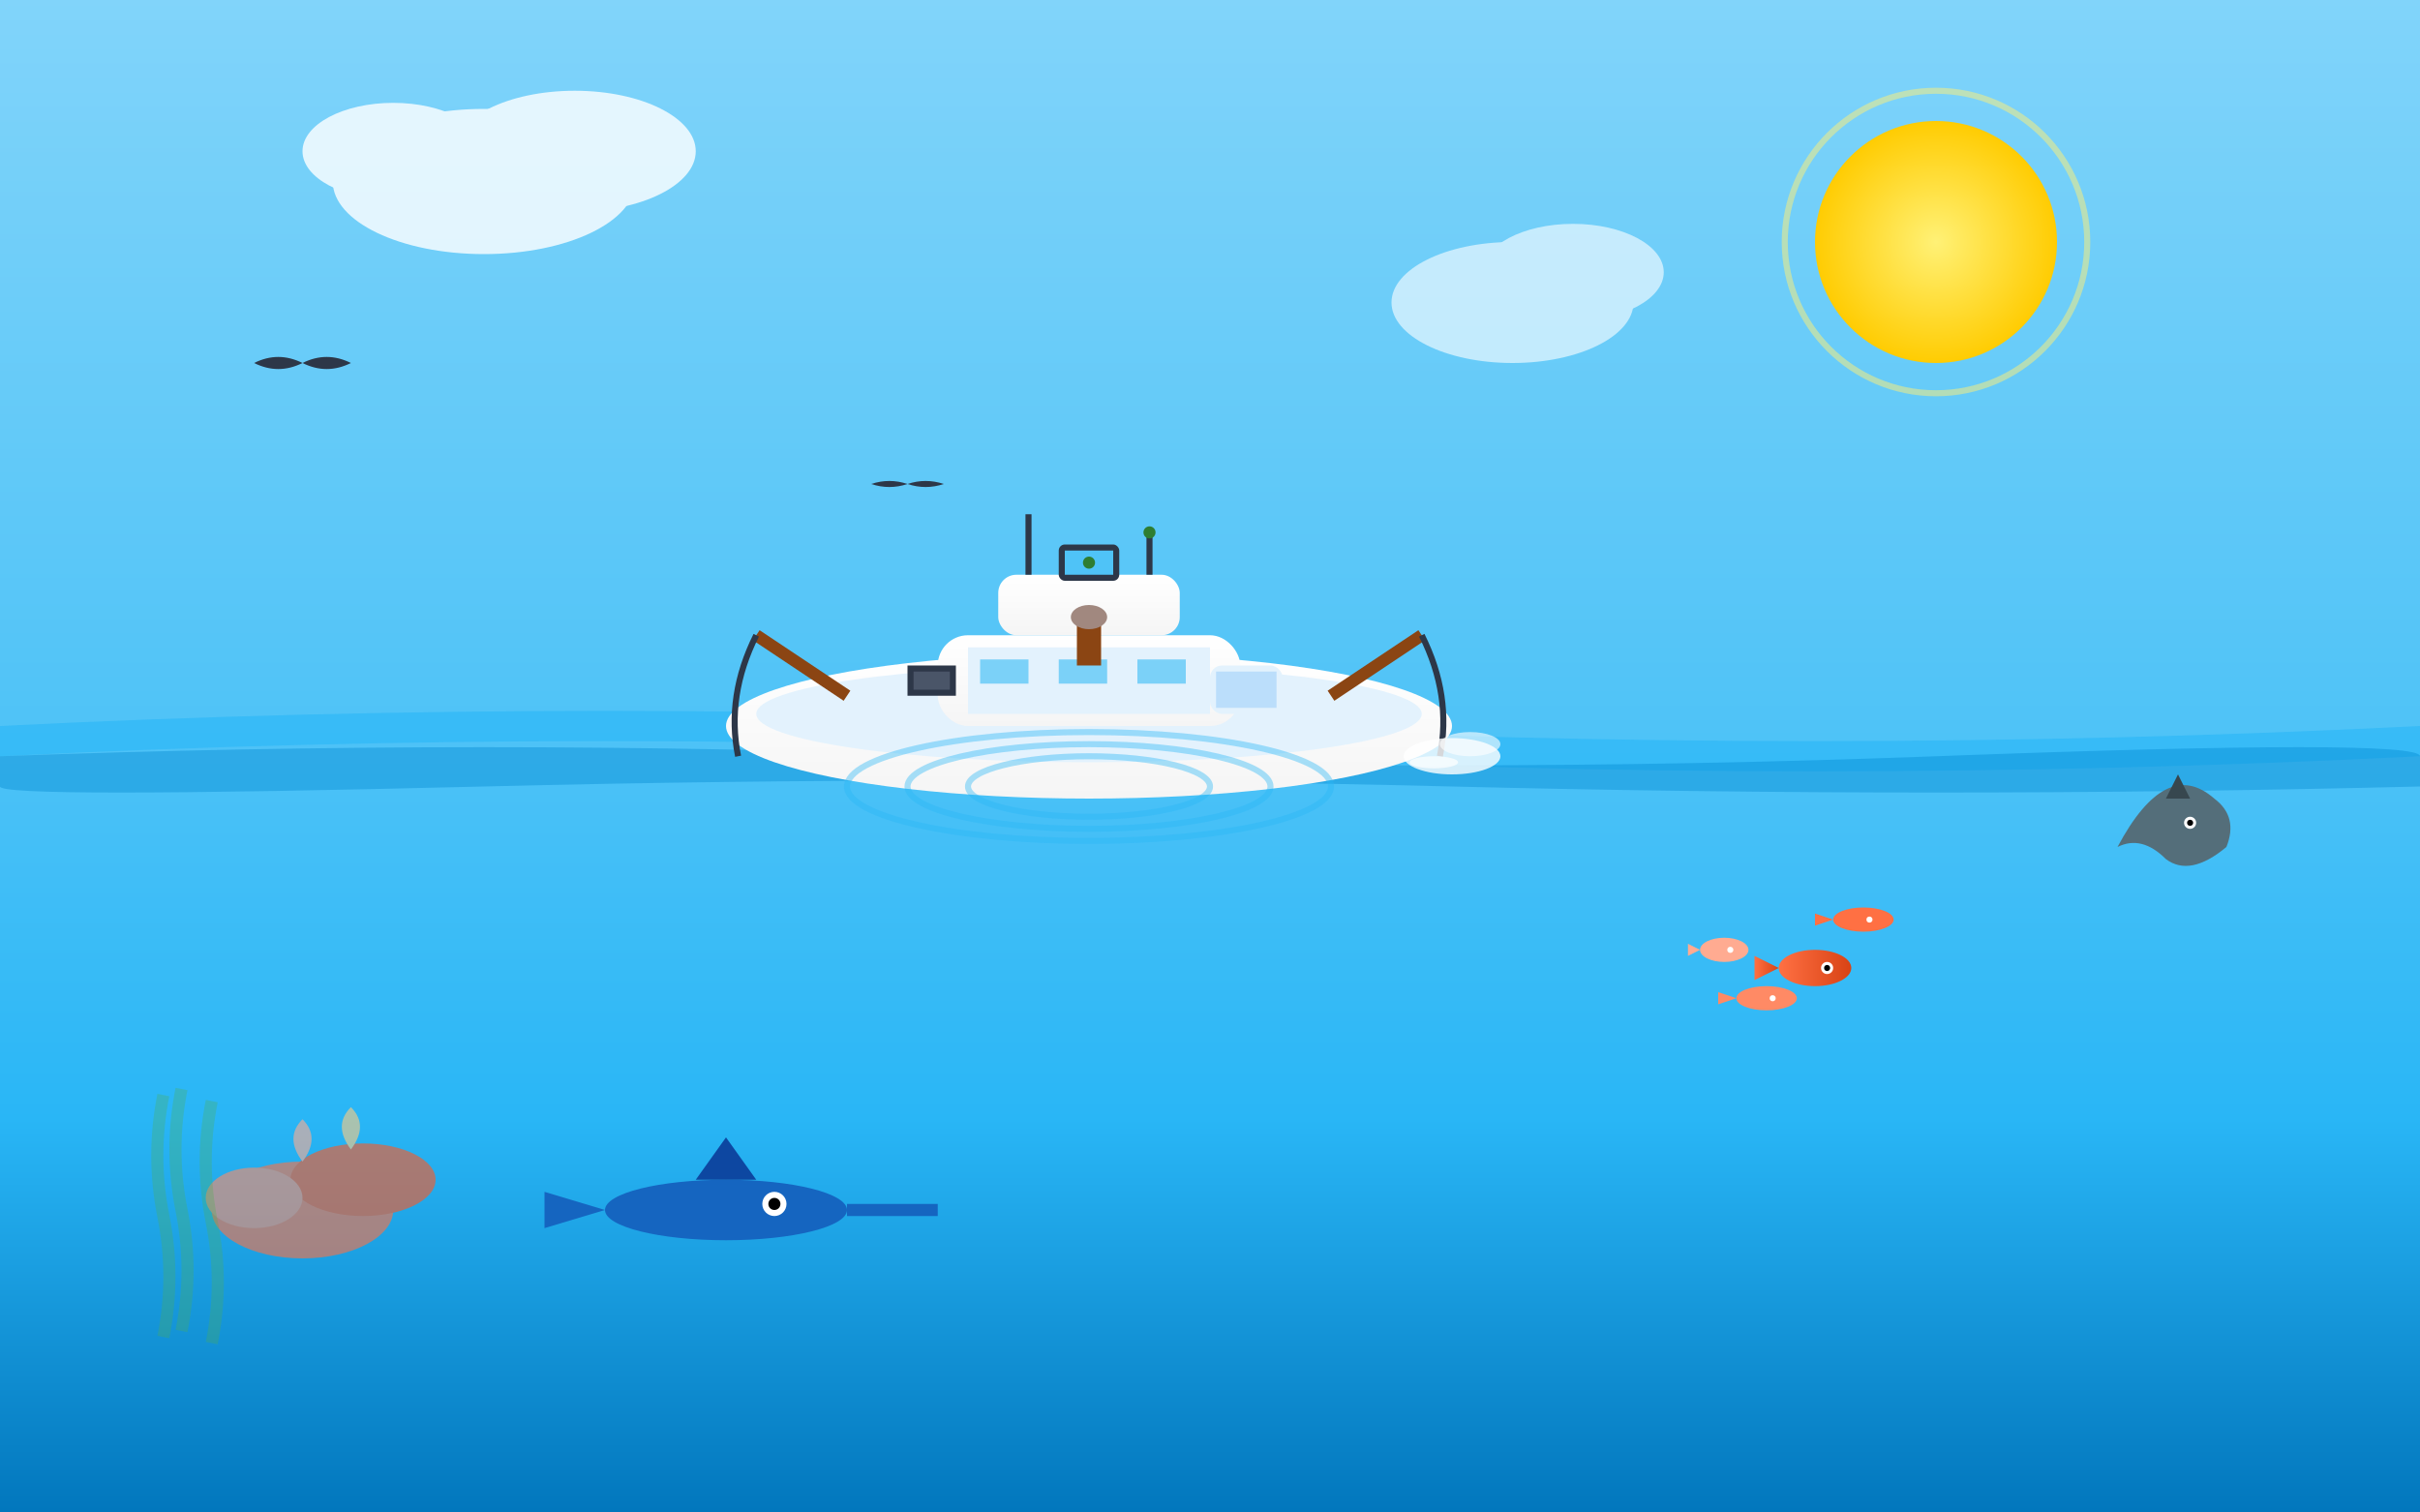 <svg width="400" height="250" viewBox="0 0 400 250" xmlns="http://www.w3.org/2000/svg">
  <rect x="0" y="0" width="400" height="250" fill="#333333" stroke="none"/>
  <defs>
    <linearGradient id="oceanGradient" x1="0%" y1="0%" x2="0%" y2="100%">
      <stop offset="0%" style="stop-color:#4fc3f7;stop-opacity:1" />
      <stop offset="50%" style="stop-color:#29b6f6;stop-opacity:1" />
      <stop offset="100%" style="stop-color:#0277bd;stop-opacity:1" />
    </linearGradient>
    
    <linearGradient id="skyGradient" x1="0%" y1="0%" x2="0%" y2="100%">
      <stop offset="0%" style="stop-color:#81d4fa;stop-opacity:1" />
      <stop offset="100%" style="stop-color:#4fc3f7;stop-opacity:1" />
    </linearGradient>
    
    <linearGradient id="boatGradient" x1="0%" y1="0%" x2="0%" y2="100%">
      <stop offset="0%" style="stop-color:#ffffff;stop-opacity:1" />
      <stop offset="100%" style="stop-color:#f5f5f5;stop-opacity:1" />
    </linearGradient>
    
    <radialGradient id="sunGradient" cx="50%" cy="50%" r="50%">
      <stop offset="0%" style="stop-color:#fff176;stop-opacity:1" />
      <stop offset="100%" style="stop-color:#ffcc02;stop-opacity:1" />
    </radialGradient>
    
    <linearGradient id="fishGradient" x1="0%" y1="0%" x2="100%" y2="0%">
      <stop offset="0%" style="stop-color:#ff7043;stop-opacity:1" />
      <stop offset="100%" style="stop-color:#d84315;stop-opacity:1" />
    </linearGradient>
  </defs>
  
  <!-- Sky -->
  <rect width="400" height="120" fill="url(#skyGradient)"/>
  
  <!-- Sun -->
  <circle cx="320" cy="40" r="20" fill="url(#sunGradient)"/>
  <circle cx="320" cy="40" r="25" fill="none" stroke="#fff176" stroke-width="1" opacity="0.5"/>
  
  <!-- Clouds -->
  <g opacity="0.8">
    <ellipse cx="80" cy="30" rx="25" ry="12" fill="white"/>
    <ellipse cx="95" cy="25" rx="20" ry="10" fill="white"/>
    <ellipse cx="65" cy="25" rx="15" ry="8" fill="white"/>
  </g>
  
  <g opacity="0.6">
    <ellipse cx="250" cy="50" rx="20" ry="10" fill="white"/>
    <ellipse cx="260" cy="45" rx="15" ry="8" fill="white"/>
  </g>
  
  <!-- Ocean water -->
  <rect x="0" y="120" width="400" height="130" fill="url(#oceanGradient)"/>
  
  <!-- Water surface waves -->
  <path d="M0 120 Q100 115 200 120 T400 120 L400 125 Q300 130 200 125 T0 125 Z" fill="#29b6f6" opacity="0.6"/>
  <path d="M0 125 Q80 122 160 125 T320 125 T400 125 L400 130 Q320 132 240 130 T80 130 T0 130 Z" fill="#0288d1" opacity="0.4"/>
  
  <!-- Luxury fishing yacht -->
  <g transform="translate(180, 100)">
    <!-- Hull -->
    <ellipse cx="0" cy="20" rx="60" ry="12" fill="url(#boatGradient)"/>
    <ellipse cx="0" cy="18" rx="55" ry="8" fill="#e3f2fd"/>
    
    <!-- Cabin -->
    <rect x="-25" y="5" width="50" height="15" rx="5" fill="url(#boatGradient)"/>
    <rect x="-20" y="7" width="40" height="11" fill="#e3f2fd"/>
    
    <!-- Windows -->
    <rect x="-18" y="9" width="8" height="4" fill="#4fc3f7" opacity="0.7"/>
    <rect x="-5" y="9" width="8" height="4" fill="#4fc3f7" opacity="0.7"/>
    <rect x="8" y="9" width="8" height="4" fill="#4fc3f7" opacity="0.7"/>
    
    <!-- Flying bridge -->
    <rect x="-15" y="-5" width="30" height="10" rx="3" fill="url(#boatGradient)"/>
    
    <!-- Antennas and equipment -->
    <line x1="-10" y1="-5" x2="-10" y2="-15" stroke="#2d3748" stroke-width="1"/>
    <line x1="10" y1="-5" x2="10" y2="-12" stroke="#2d3748" stroke-width="1"/>
    <circle cx="10" cy="-12" r="1" fill="#2e7d32"/>
    
    <!-- Fishing rods -->
    <line x1="-40" y1="15" x2="-55" y2="5" stroke="#8b4513" stroke-width="2"/>
    <line x1="40" y1="15" x2="55" y2="5" stroke="#8b4513" stroke-width="2"/>
    
    <!-- Fishing lines -->
    <path d="M-55 5 Q-60 15 -58 25" fill="none" stroke="#2d3748" stroke-width="1"/>
    <path d="M55 5 Q60 15 58 25" fill="none" stroke="#2d3748" stroke-width="1"/>
  </g>
  
  <!-- Coral reef underwater -->
  <g transform="translate(50, 180)" opacity="0.6">
    <ellipse cx="0" cy="20" rx="15" ry="8" fill="#ff7043"/>
    <ellipse cx="10" cy="15" rx="12" ry="6" fill="#ff5722"/>
    <ellipse cx="-8" cy="18" rx="8" ry="5" fill="#ff8a65"/>
    
    <!-- Coral details -->
    <path d="M0 12 Q-3 8 0 5 Q3 8 0 12" fill="#ffab91"/>
    <path d="M8 10 Q5 6 8 3 Q11 6 8 10" fill="#ffcc80"/>
  </g>
  
  <!-- School of fish -->
  <g transform="translate(300, 160)">
    <g transform="translate(0, 0)">
      <ellipse cx="0" cy="0" rx="6" ry="3" fill="url(#fishGradient)"/>
      <path d="M-6 0 L-10 -2 L-10 2 Z" fill="url(#fishGradient)"/>
      <circle cx="2" cy="0" r="1" fill="white"/>
      <circle cx="2" cy="0" r="0.5" fill="black"/>
    </g>
    <g transform="translate(-8, 5)">
      <ellipse cx="0" cy="0" rx="5" ry="2" fill="#ff8a65"/>
      <path d="M-5 0 L-8 -1 L-8 1 Z" fill="#ff8a65"/>
      <circle cx="1" cy="0" r="0.5" fill="white"/>
    </g>
    <g transform="translate(-15, -3)">
      <ellipse cx="0" cy="0" rx="4" ry="2" fill="#ffab91"/>
      <path d="M-4 0 L-6 -1 L-6 1 Z" fill="#ffab91"/>
      <circle cx="1" cy="0" r="0.5" fill="white"/>
    </g>
    <g transform="translate(8, -8)">
      <ellipse cx="0" cy="0" rx="5" ry="2" fill="#ff7043"/>
      <path d="M-5 0 L-8 -1 L-8 1 Z" fill="#ff7043"/>
      <circle cx="1" cy="0" r="0.5" fill="white"/>
    </g>
  </g>
  
  <!-- Large game fish (marlin) -->
  <g transform="translate(120, 200)">
    <ellipse cx="0" cy="0" rx="20" ry="5" fill="#1565c0"/>
    <path d="M-20 0 L-30 -3 L-30 3 Z" fill="#1565c0"/>
    <!-- Bill/spear -->
    <line x1="20" y1="0" x2="35" y2="0" stroke="#1565c0" stroke-width="2"/>
    <!-- Dorsal fin -->
    <path d="M-5 -5 L0 -12 L5 -5" fill="#0d47a1"/>
    <!-- Eye -->
    <circle cx="8" cy="-1" r="2" fill="white"/>
    <circle cx="8" cy="-1" r="1" fill="black"/>
  </g>
  
  <!-- Seabirds -->
  <g transform="translate(50, 60)">
    <path d="M0 0 Q-4 -2 -8 0 Q-4 2 0 0" fill="#2d3748"/>
    <path d="M0 0 Q4 -2 8 0 Q4 2 0 0" fill="#2d3748"/>
  </g>
  
  <g transform="translate(150, 80)">
    <path d="M0 0 Q-3 -1 -6 0 Q-3 1 0 0" fill="#2d3748"/>
    <path d="M0 0 Q3 -1 6 0 Q3 1 0 0" fill="#2d3748"/>
  </g>
  
  <!-- Water splashes -->
  <g transform="translate(240, 125)">
    <ellipse cx="0" cy="0" rx="8" ry="3" fill="white" opacity="0.8"/>
    <ellipse cx="3" cy="-2" rx="5" ry="2" fill="white" opacity="0.6"/>
    <ellipse cx="-3" cy="1" rx="4" ry="1" fill="white" opacity="0.7"/>
  </g>
  
  <!-- Fishing equipment on boat -->
  <g transform="translate(180, 110)">
    <!-- Tackle box -->
    <rect x="-30" y="0" width="8" height="5" fill="#2d3748"/>
    <rect x="-29" y="1" width="6" height="3" fill="#4a5568"/>
    
    <!-- Cooler -->
    <rect x="20" y="0" width="12" height="8" rx="2" fill="#e3f2fd"/>
    <rect x="21" y="1" width="10" height="6" fill="#bbdefb"/>
    
    <!-- Captain's chair -->
    <rect x="-2" y="-8" width="4" height="8" fill="#8b4513"/>
    <ellipse cx="0" cy="-8" rx="3" ry="2" fill="#a1887f"/>
  </g>
  
  <!-- Dolphin jumping -->
  <g transform="translate(350, 140)">
    <path d="M0 0 Q8 -15 16 -8 Q20 -5 18 0 Q12 5 8 2 Q4 -2 0 0" fill="#546e7a"/>
    <circle cx="12" cy="-4" r="1" fill="white"/>
    <circle cx="12" cy="-4" r="0.5" fill="black"/>
    <!-- Dorsal fin -->
    <path d="M8 -8 L10 -12 L12 -8" fill="#37474f"/>
  </g>
  
  <!-- Water ripples -->
  <g opacity="0.4">
    <ellipse cx="180" cy="130" rx="20" ry="5" fill="none" stroke="#29b6f6" stroke-width="1"/>
    <ellipse cx="180" cy="130" rx="30" ry="7" fill="none" stroke="#29b6f6" stroke-width="1"/>
    <ellipse cx="180" cy="130" rx="40" ry="9" fill="none" stroke="#29b6f6" stroke-width="1"/>
  </g>
  
  <!-- Underwater kelp -->
  <g transform="translate(30, 220)" opacity="0.3">
    <path d="M0 0 Q2 -10 0 -20 Q-2 -30 0 -40" fill="none" stroke="#4caf50" stroke-width="2"/>
    <path d="M5 2 Q7 -8 5 -18 Q3 -28 5 -38" fill="none" stroke="#4caf50" stroke-width="2"/>
    <path d="M-3 1 Q-1 -9 -3 -19 Q-5 -29 -3 -39" fill="none" stroke="#4caf50" stroke-width="2"/>
  </g>
  
  <!-- GPS/sonar equipment -->
  <g transform="translate(180, 90)">
    <rect x="-5" y="0" width="10" height="6" rx="1" fill="#2d3748"/>
    <rect x="-4" y="1" width="8" height="4" fill="#4fc3f7"/>
    <circle cx="0" cy="3" r="1" fill="#2e7d32"/>
  </g>
</svg>
